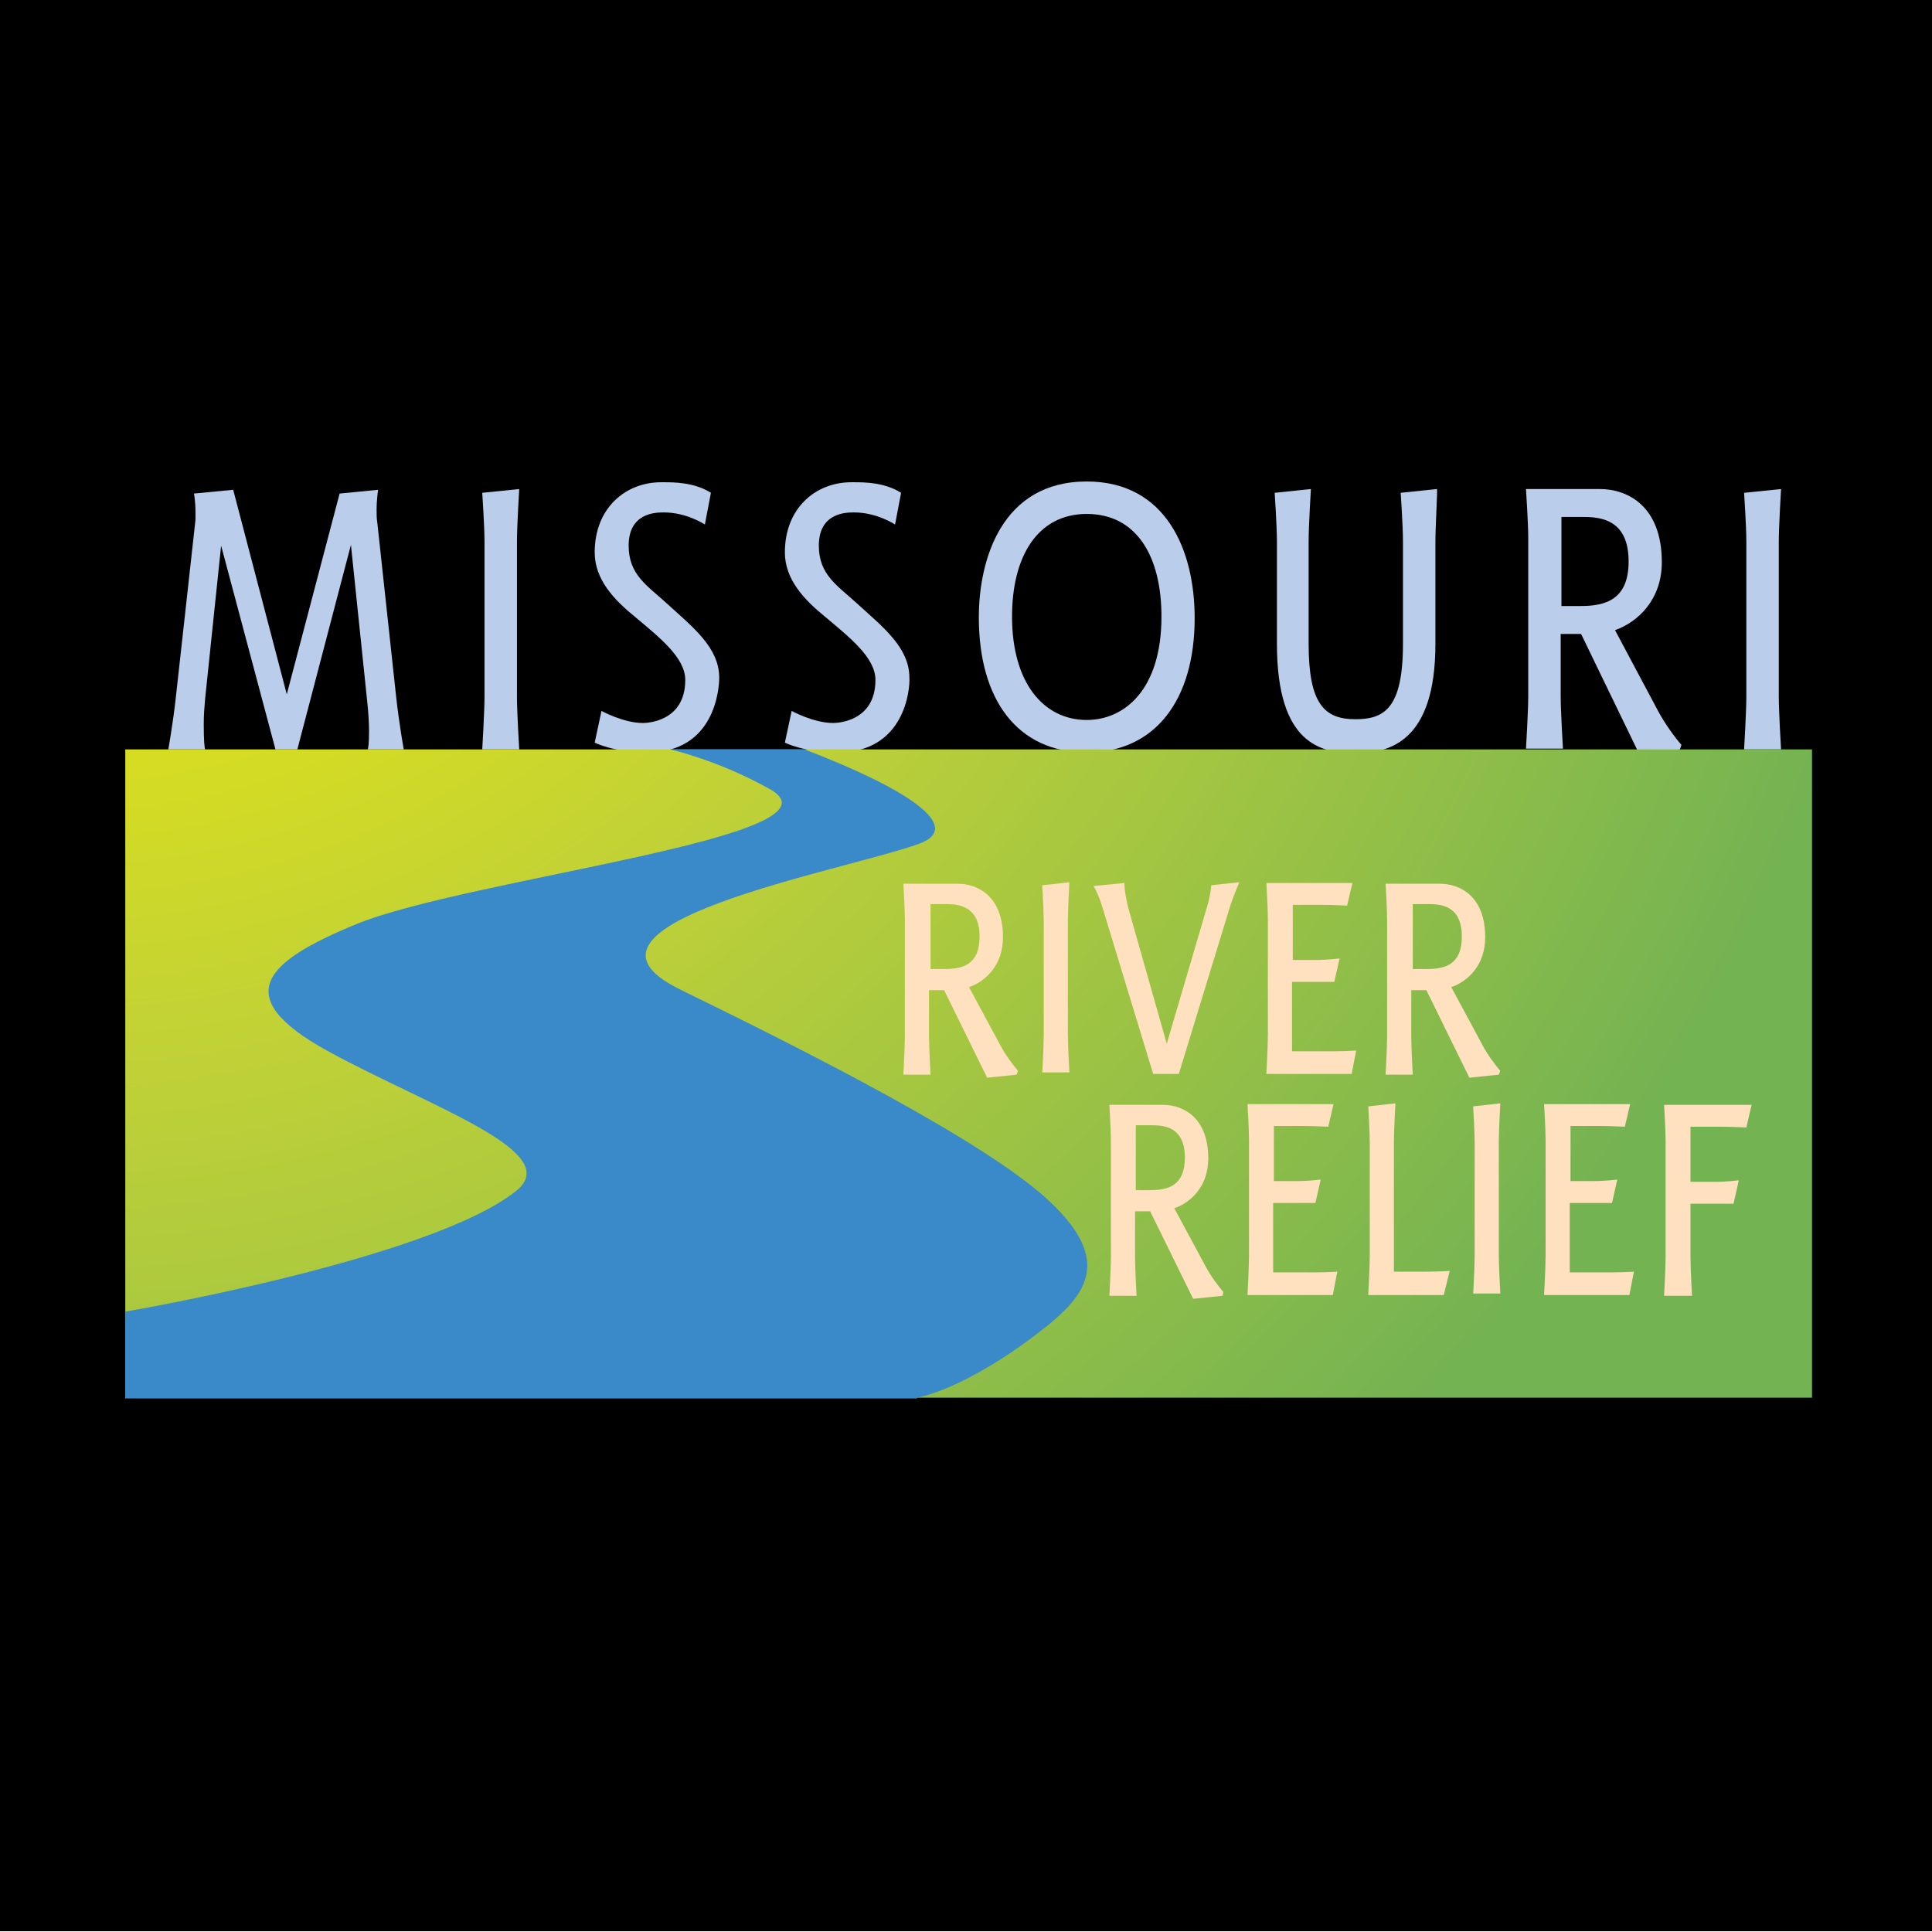 <?xml version="1.0" encoding="utf-8"?>
<svg xmlns="http://www.w3.org/2000/svg" id="Layer_1" style="enable-background:new 0 0 256 256;" version="1.1" viewBox="0 0 256 256" x="0px" y="0px">
<style type="text/css">
	.st0{fill:#BACDEA;}
	.st1{fill:url(#SVGID_1_);}
	.st2{fill:#3A89C9;}
	.st3{fill:#FFE0BF;}
</style>
<g>
	<rect height="255.9" width="256" x="0" y="0"/>
	<rect height="144.1" width="253.6" x="1" y="54.9"/>
	<path class="st0" d="M48.7,99.3c0.1,0,0.2-0.9,0.2-2.4c0-1.2-0.1-2.7-0.3-4.5l-2.1-20.2l-7.1,27.1h-2.9l-7.2-27l-2.1,20.1&#xD;&#xA;		c-0.1,1.1-0.2,2.3-0.2,3.3v0.6c0,1.7,0.1,3,0.2,3h-4.9c0,0,0.6-3.3,1-6.9l2.6-23.5c0-0.3,0-0.7,0-1.1c0-1.4-0.2-2.4-0.2-2.4&#xD;&#xA;		l5.2-0.5l7.1,27.1l7-26.6l5.1-0.5c0,0-0.2,1.3-0.2,2.7c0,0.5,0,1.1,0.1,1.7l2.5,23.1c0.4,3.6,1,6.9,1,6.9H48.7z"/>
	<path class="st0" d="M63.9,99.3c0,0,0.3-5,0.3-7V71.8c0-2.1-0.3-6.5-0.3-6.5l4.9-0.5c0,0-0.3,4.9-0.3,7v20.5c0,2.1,0.3,7,0.3,7&#xD;&#xA;		H63.9z"/>
	<path class="st0" d="M85.8,99.7c-4.5,0-7-1.3-7-1.3l0.9-4.2c0,0,2.9,1.6,5.5,1.6c0.4,0,5.6-0.1,5.6-5.7c0-3-3.5-5.7-6.7-8.4&#xD;&#xA;		c-2.7-2.2-5.3-4.9-5.3-8.5c0-5.9,4.1-9.3,8.8-9.3h0.3c1.4,0,4.1,0,6.3,1.4l-0.8,4.2c0,0-2.4-1.6-5.4-1.6h-0.1&#xD;&#xA;		c-1.1,0-4.6,0.1-4.6,4.4c0,3.9,2.5,5.3,5.1,7.7c3.4,3.1,6.9,5.8,6.9,9.8C95.3,91.3,94.7,99.7,85.8,99.7z"/>
	<path class="st0" d="M111,99.7c-4.5,0-7-1.3-7-1.3l0.9-4.2c0,0,2.9,1.6,5.5,1.6c0.4,0,5.6-0.1,5.6-5.7c0-3-3.5-5.7-6.7-8.4&#xD;&#xA;		c-2.7-2.2-5.3-4.9-5.3-8.5c0-5.9,4.1-9.3,8.8-9.3h0.3c1.4,0,4.1,0,6.3,1.4l-0.8,4.2c0,0-2.4-1.6-5.4-1.6h-0.1&#xD;&#xA;		c-1.1,0-4.6,0.1-4.6,4.4c0,3.9,2.5,5.3,5.1,7.7c3.4,3.1,6.9,5.8,6.9,9.8C120.6,91.3,119.9,99.7,111,99.7z"/>
	<path class="st0" d="M153.9,81.7c0,9.8-5,13.7-9.9,13.7c-5.7,0-9.9-4.9-9.9-13.7c0-8,3.4-13.6,9.9-13.6&#xD;&#xA;		C150.6,68.1,153.9,73.7,153.9,81.7z M158.3,81.9c0-9-3.8-18.1-14.3-18.1c-11.3,0-14.3,10.4-14.3,18c0,10.9,5.1,17.9,14.3,17.9&#xD;&#xA;		C153.1,99.7,158.3,92.7,158.3,81.9z"/>
	<path class="st0" d="M190.2,71.8v13.5c0,13-6.1,14.5-10.6,14.5c-4.5,0-10.4-1.1-10.4-14.5V71.8c0-2.1-0.3-6.5-0.3-6.5l4.8-0.5&#xD;&#xA;		c0,0-0.3,4.9-0.3,7v13.5c0,8,2.1,10,6.2,10c3.8,0,6.3-1.4,6.3-10V71.8c0-2.1-0.3-6.5-0.3-6.5l4.8-0.5&#xD;&#xA;		C190.5,64.8,190.2,69.7,190.2,71.8z"/>
	<path class="st0" d="M215.8,74.4c0,5-3,5.9-6.3,5.9h-2.6V68.5h2.9C212.2,68.5,215.8,68.9,215.8,74.4z M222.8,98.7&#xD;&#xA;		c-0.8-0.9-2.2-2.8-3.1-4.5L214,83.5c3.1-1.1,6.2-4.1,6.2-9c0-7.5-4.6-9.7-8.2-9.7h-9.8c0,0,0.3,4.5,0.3,6.5v20.9c0,2.1-0.3,7-0.3,7&#xD;&#xA;		h4.9c0,0-0.3-4.9-0.3-7V84h2.7l7.7,15.9l5.4-0.6L222.8,98.7z"/>
	<path class="st0" d="M231.1,99.3c0,0,0.3-5,0.3-7V71.8c0-2.1-0.3-6.5-0.3-6.5l4.9-0.5c0,0-0.3,4.9-0.3,7v20.5c0,2.1,0.3,7,0.3,7&#xD;&#xA;		H231.1z"/>
	
		<radialGradient cx="8.003" cy="14.989" gradientTransform="matrix(0.995 0 0 0.994 0 -5.697178e-06)" gradientUnits="userSpaceOnUse" id="SVGID_1_" r="250.059">
		<stop offset="0.19" style="stop-color:#EBE70E"/>
		<stop offset="0.511" style="stop-color:#C0D137"/>
		<stop offset="1" style="stop-color:#74B352"/>
	</radialGradient>
	<rect class="st1" height="85.9" width="223.5" x="16.6" y="99.3"/>
	<path class="st2" d="M121.5,185.2c0,0,6.2-0.9,16.6-9c5.9-4.6,9.3-9.1,1.1-16.9c-8.2-7.8-31.3-19.5-49.1-28.2&#xD;&#xA;		c-17.8-8.7,21.8-15.7,31.7-19.3c6.2-2.3-2.1-7.5-15.2-12.5H88.8c0,0,6.3,1.4,13.1,5.2c11.6,6.3-40.1,11.9-54.8,18&#xD;&#xA;		c-11.9,4.9-16.8,9.5-3.8,16.7c13.7,7.5,31.6,13.4,25.1,18.6c-11.4,9.1-51.8,16-51.8,16v11.5H121.5z"/>
	<path class="st3" d="M129.8,124.1c0,3.7-2.2,4.3-4.6,4.3h-1.9v-8.6h2.1C127.1,119.8,129.8,120.1,129.8,124.1z M134.9,141.9&#xD;&#xA;		c-0.6-0.7-1.6-2-2.3-3.3l-4.2-7.8c2.3-0.8,4.5-3,4.5-6.6c0-5.5-3.4-7.1-6-7.1h-7.2c0,0,0.2,3.3,0.2,4.8v15.3c0,1.5-0.2,5.2-0.2,5.2&#xD;&#xA;		h3.6c0,0-0.2-3.6-0.2-5.1v-6.1h2l5.7,11.6l3.9-0.4L134.9,141.9z"/>
	<path class="st3" d="M138.1,142.3c0,0,0.2-3.7,0.2-5.2v-15c0-1.5-0.2-4.8-0.2-4.8l3.6-0.4c0,0-0.2,3.6-0.2,5.1v15&#xD;&#xA;		c0,1.5,0.2,5.1,0.2,5.1H138.1z"/>
	<path class="st3" d="M162.9,120.4l-6.7,21.9h-3.4l-6.7-22c-0.6-2-1.2-2.9-1.2-2.9l4.1-0.4c0,0,0,0.1,0,0.3c0,0.5,0.2,1.8,0.5,3&#xD;&#xA;		l5.1,18l5.3-18c0.5-1.6,0.6-3,0.6-3l3.7-0.4C164.2,117.1,163.5,118.4,162.9,120.4z"/>
	<path class="st3" d="M179.1,142.3h-11.3c0,0,0.2-3.7,0.2-5.2v-15.3c0-1.5-0.2-4.8-0.2-4.8h11.4l-0.7,3c0,0-1.9-0.1-3.2-0.1h-4v7.3&#xD;&#xA;		h3c1.6,0,3.2-0.2,3.2-0.2l-0.7,3.1h-5.6v9.2h5.3c1.7,0,3.2-0.1,3.2-0.1L179.1,142.3z"/>
	<path class="st3" d="M193.7,124.1c0,3.7-2.2,4.3-4.6,4.3h-1.9v-8.6h2.1C191.1,119.8,193.7,120.1,193.7,124.1z M198.8,141.9&#xD;&#xA;		c-0.6-0.7-1.6-2-2.3-3.3l-4.2-7.8c2.3-0.8,4.5-3,4.5-6.6c0-5.5-3.4-7.1-6-7.1h-7.2c0,0,0.2,3.3,0.2,4.8v15.3c0,1.5-0.2,5.2-0.2,5.2&#xD;&#xA;		h3.6c0,0-0.2-3.6-0.2-5.1v-6.1h2l5.7,11.6l3.9-0.4L198.8,141.9z"/>
	<path class="st3" d="M157,153.4c0,3.7-2.2,4.3-4.6,4.3h-1.9v-8.6h2.1C154.4,149.1,157,149.4,157,153.4z M162.1,171.2&#xD;&#xA;		c-0.6-0.7-1.6-2-2.3-3.3l-4.2-7.8c2.3-0.8,4.5-3,4.5-6.6c0-5.5-3.4-7.1-6-7.1H147c0,0,0.2,3.3,0.2,4.8v15.3c0,1.5-0.2,5.2-0.2,5.2&#xD;&#xA;		h3.6c0,0-0.2-3.6-0.2-5.1v-6.1h2l5.7,11.6l3.9-0.4L162.1,171.2z"/>
	<path class="st3" d="M176.6,171.6h-11.3c0,0,0.2-3.7,0.2-5.2v-15.3c0-1.5-0.2-4.8-0.2-4.8h11.4l-0.7,3c0,0-1.9-0.1-3.2-0.1h-4v7.3&#xD;&#xA;		h3c1.6,0,3.2-0.2,3.2-0.2l-0.7,3.1h-5.6v9.2h5.3c1.7,0,3.2-0.1,3.2-0.1L176.6,171.6z"/>
	<path class="st3" d="M191.3,171.6h-10c0,0,0.2-3.7,0.2-5.2v-15c0-1.5-0.2-4.8-0.2-4.8l3.6-0.4c0,0-0.2,3.6-0.2,5.1v17.2h4.2&#xD;&#xA;		c1.7,0,3.2-0.1,3.2-0.1L191.3,171.6z"/>
	<path class="st3" d="M195.2,171.6c0,0,0.2-3.7,0.2-5.2v-15c0-1.5-0.2-4.8-0.2-4.8l3.6-0.4c0,0-0.2,3.6-0.2,5.1v15&#xD;&#xA;		c0,1.5,0.2,5.1,0.2,5.1H195.2z"/>
	<path class="st3" d="M215.9,171.6h-11.3c0,0,0.2-3.7,0.2-5.2v-15.3c0-1.5-0.2-4.8-0.2-4.8h11.4l-0.7,3c0,0-1.9-0.1-3.2-0.1h-4v7.3&#xD;&#xA;		h3c1.6,0,3.2-0.2,3.2-0.2l-0.7,3.1h-5.6v9.2h5.3c1.7,0,3.2-0.1,3.2-0.1L215.9,171.6z"/>
	<path class="st3" d="M231.4,149.4c0,0-1.9-0.1-3.2-0.1H224v7.3h3.2c1.6,0,3.2-0.2,3.2-0.2l-0.7,3.1H224v7.1c0,1.5,0.2,5.1,0.2,5.1&#xD;&#xA;		h-3.7c0,0,0.2-3.6,0.2-5.2v-15.3c0-1.5-0.2-4.8-0.2-4.8h11.6L231.4,149.4z"/>
</g>
</svg>